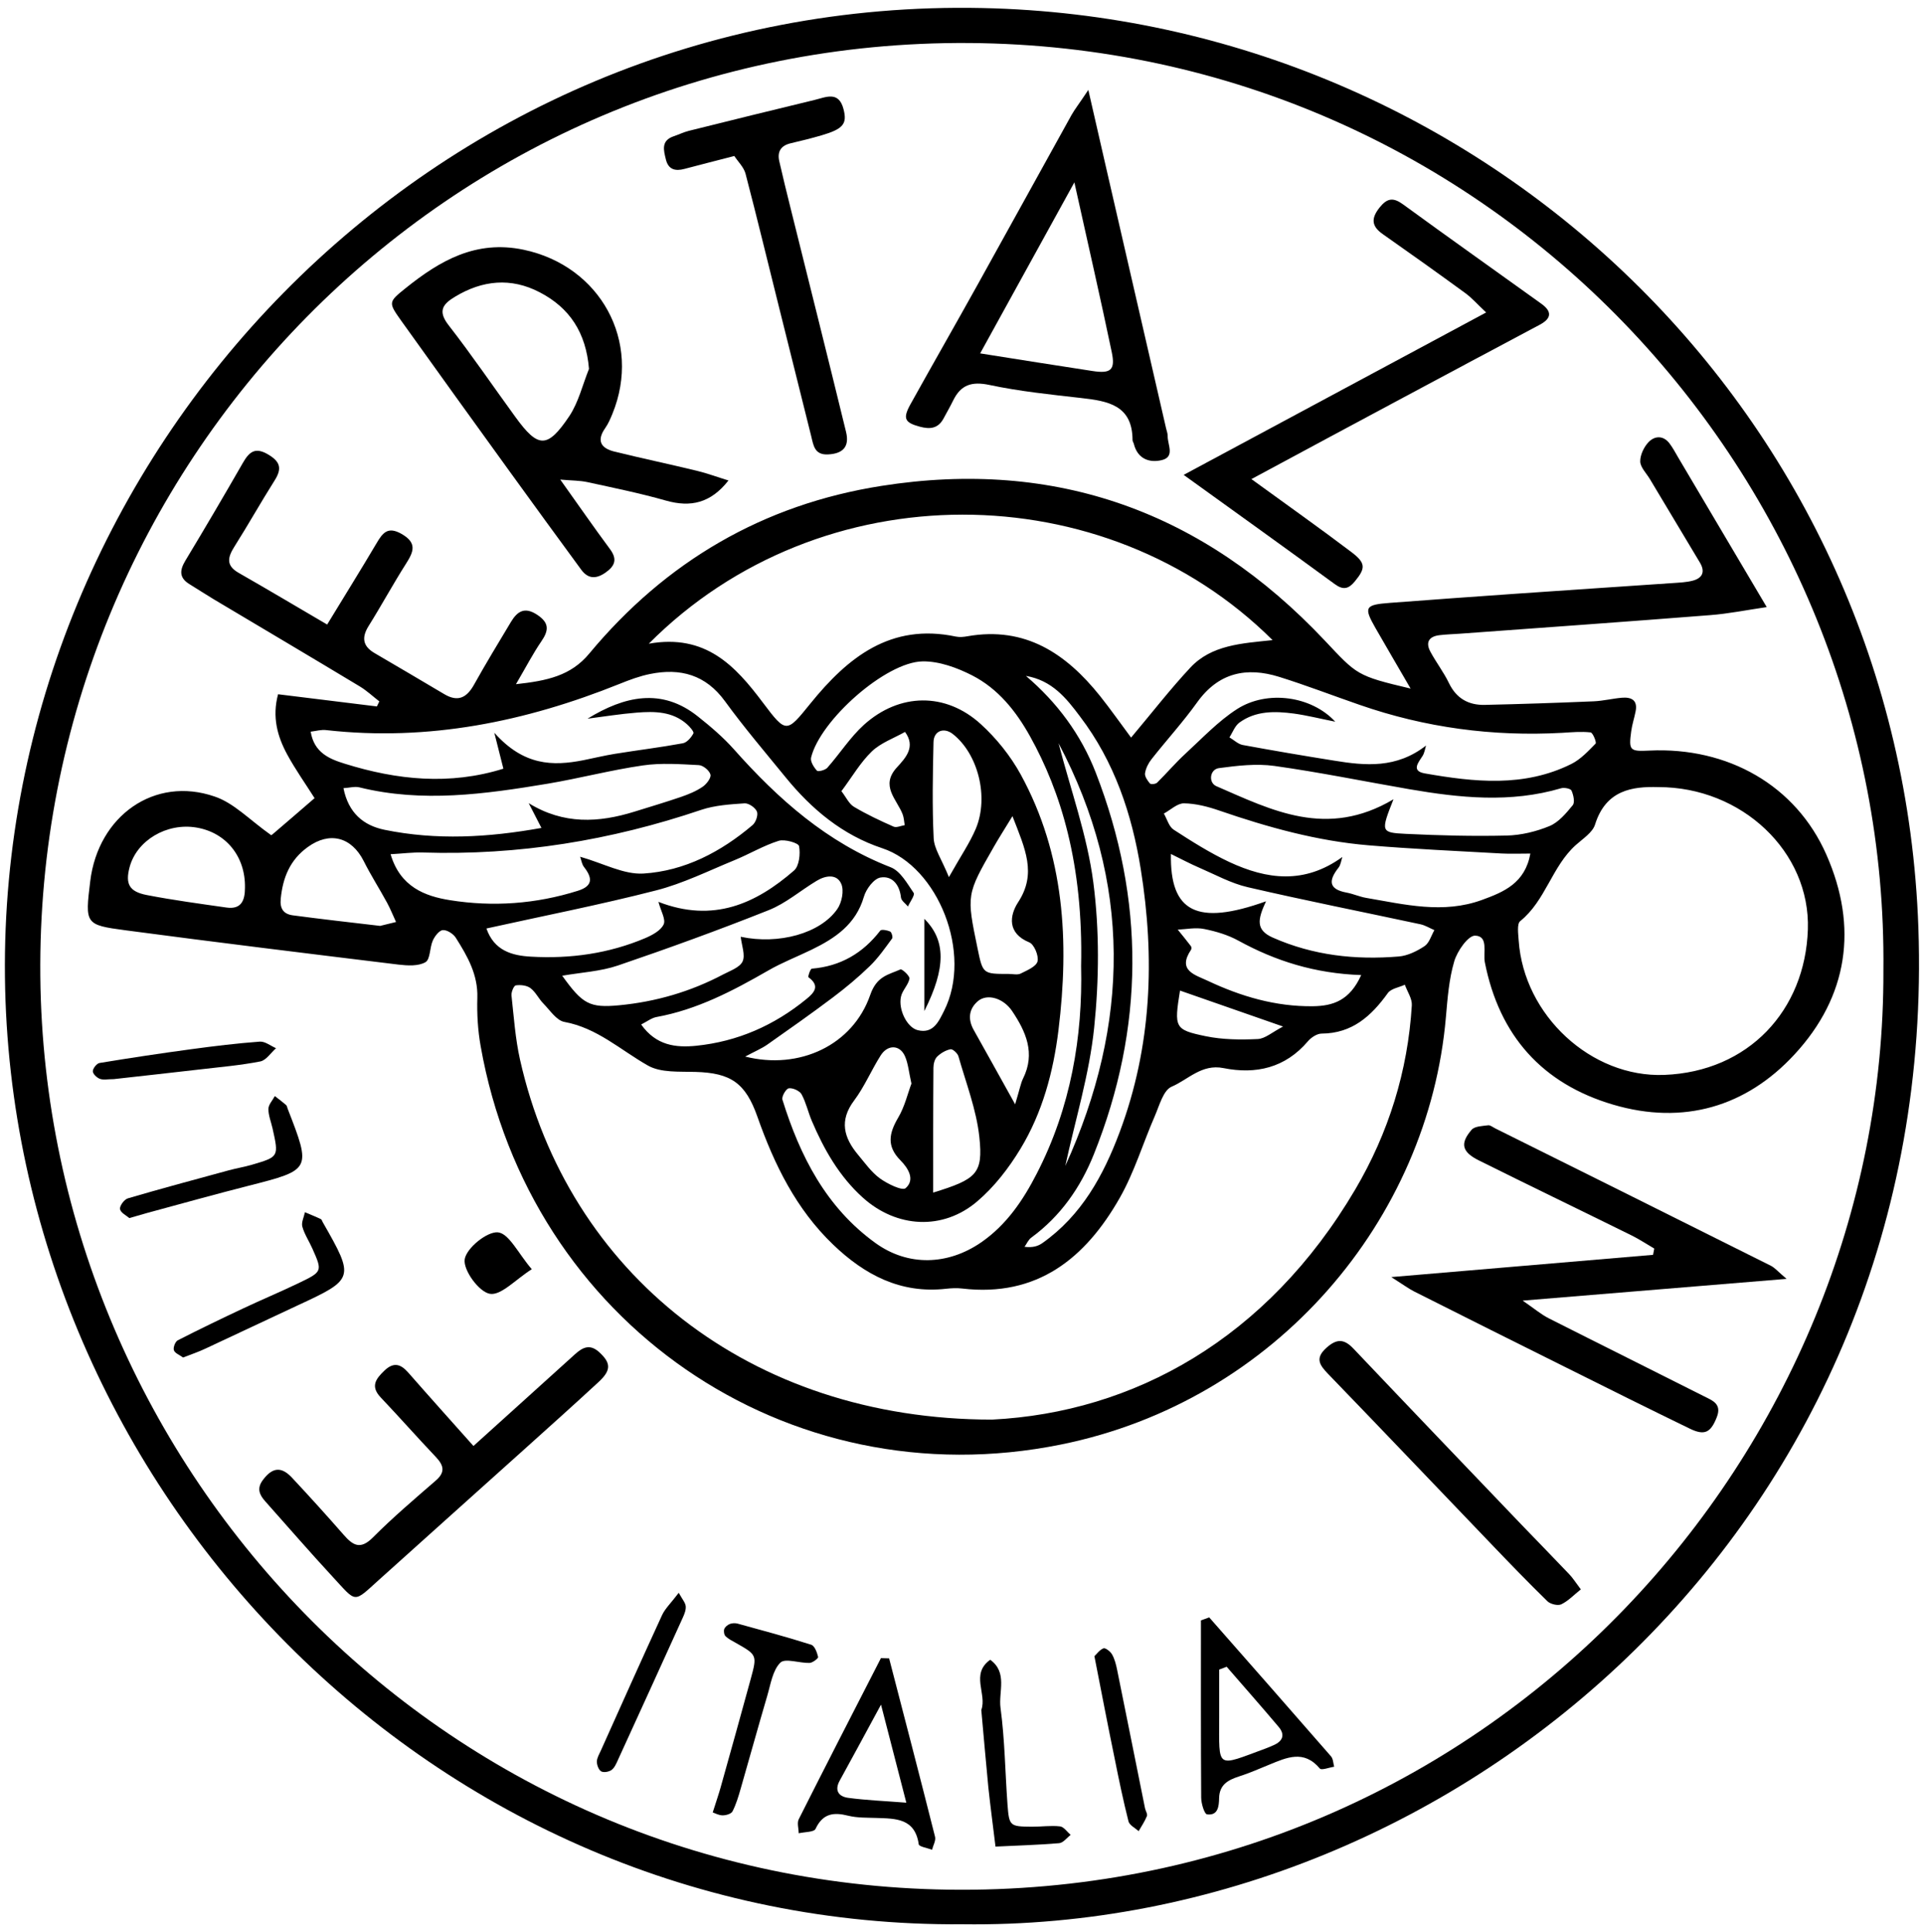 <svg width="237" height="238" viewBox="0 0 237 238" fill="none" xmlns="http://www.w3.org/2000/svg">
<path d="M118.64 237.09C53.44 237.62 1.32 183.49 0.61 120.38C-0.12 56.1 52.84 -0.45 121.07 0.99C182.81 2.3 234.23 51.14 236.43 114.3C238.96 187.13 179.91 237.92 118.64 237.09ZM232.12 119.56C232.78 58.97 183.98 5.77 119.46 5.3C54.98 4.84 4.34 57.45 4.97 120.32C5.58 181.3 55.32 233.6 119.96 232.83C184.2 232.08 232.32 179.1 232.12 119.56Z" fill="black"/>
<path d="M33.39 102.88C33.25 102.92 33.44 102.92 33.55 102.83C35.3 101.34 37.03 99.84 38.77 98.34C37.64 96.55 36.4 94.81 35.39 92.95C34.19 90.73 33.52 88.35 34.27 85.54C38.36 86.04 42.4 86.54 46.45 87.04C46.55 86.83 46.65 86.63 46.75 86.42C45.95 85.8 45.21 85.1 44.35 84.58C38.36 80.97 32.34 77.41 26.33 73.83C25.33 73.23 24.36 72.59 23.36 71.98C22.08 71.2 22.12 70.28 22.85 69.07C25.26 65.08 27.62 61.06 29.94 57.02C30.72 55.67 31.45 55.04 33.07 56.01C34.58 56.91 34.75 57.76 33.85 59.19C32.16 61.86 30.61 64.63 28.92 67.3C28.09 68.61 27.78 69.65 29.41 70.58C33 72.63 36.56 74.75 40.32 76.95C42.45 73.45 44.47 70.21 46.41 66.93C47.16 65.66 47.79 64.81 49.5 65.79C51.41 66.89 50.99 67.96 50.06 69.42C48.45 71.95 47.02 74.59 45.43 77.13C44.55 78.54 44.7 79.61 46.15 80.46C49.02 82.15 51.9 83.82 54.76 85.53C56.43 86.52 57.51 85.98 58.41 84.38C59.87 81.76 61.43 79.2 62.97 76.63C63.76 75.32 64.66 74.72 66.21 75.75C67.72 76.75 67.64 77.68 66.72 79.02C65.7 80.51 64.86 82.13 63.59 84.3C67.43 83.88 70.35 83.27 72.63 80.52C82.05 69.19 94.05 62.16 108.62 59.87C130.16 56.47 148.35 63.1 163.24 78.89C167.26 83.15 167.15 83.26 173.85 84.84C172.24 82.07 170.87 79.73 169.52 77.38C168.05 74.81 168.21 74.51 171.3 74.28C176.45 73.89 181.59 73.52 186.74 73.16C193.22 72.71 199.7 72.28 206.17 71.84C207 71.78 207.85 71.75 208.64 71.54C209.86 71.21 210.17 70.41 209.49 69.29C207.43 65.86 205.38 62.44 203.33 59.01C202.9 58.3 202.17 57.58 202.15 56.86C202.14 56.05 202.61 55.06 203.19 54.46C203.94 53.69 205 53.62 205.77 54.65C206.17 55.18 206.48 55.77 206.82 56.35C210.38 62.36 213.94 68.37 217.74 74.8C215.22 75.17 213.01 75.62 210.78 75.79C200.49 76.6 190.2 77.33 179.91 78.08C179.08 78.14 178.24 78.16 177.42 78.26C176.12 78.41 175.66 79.13 176.29 80.3C177 81.62 177.93 82.82 178.58 84.17C179.49 86.06 180.99 86.89 182.98 86.85C187.46 86.75 191.94 86.6 196.42 86.41C197.58 86.36 198.73 86.07 199.88 85.97C201.05 85.87 201.86 86.26 201.58 87.65C201.42 88.47 201.15 89.27 201.04 90.09C200.72 92.47 200.85 92.6 203.28 92.48C212.96 92.02 221.33 96.77 225.09 105.3C229.04 114.25 227.75 122.8 221.17 129.91C215.21 136.37 207.47 138.65 198.83 136.11C190.06 133.53 184.78 127.59 183 118.57C182.76 117.37 183.49 115.33 181.8 115.28C180.94 115.26 179.6 117.18 179.23 118.44C178.58 120.64 178.4 123.01 178.2 125.32C176.06 150.2 157.3 172.61 130.76 177.98C96.9 184.84 65.25 162.85 59.24 128.91C58.89 126.95 58.77 124.92 58.83 122.94C58.92 120.08 57.6 117.8 56.18 115.55C55.87 115.06 55.1 114.56 54.58 114.6C54.13 114.63 53.58 115.35 53.34 115.89C52.95 116.76 53.04 118.2 52.44 118.55C51.56 119.06 50.22 118.98 49.12 118.85C37.9 117.48 26.67 116.11 15.46 114.62C10.47 113.96 10.48 113.84 11.12 108.58C12.1 100.5 19.06 95.59 26.45 98.14C28.82 98.93 30.75 101.01 33.39 102.88ZM122.28 174.91C139.68 174.03 156.16 165 167.03 146.55C171.13 139.59 173.51 131.97 174 123.86C174.05 123.04 173.44 122.17 173.14 121.33C172.43 121.66 171.44 121.8 171.04 122.36C169 125.2 166.64 127.33 162.88 127.35C162.31 127.35 161.59 127.83 161.19 128.3C158.4 131.58 154.78 132.4 150.79 131.6C148.1 131.06 146.44 133.02 144.4 133.89C143.37 134.33 142.89 136.21 142.32 137.52C140.86 140.87 139.8 144.43 138.01 147.58C133.78 155.03 127.83 159.85 118.58 158.76C117.93 158.68 117.24 158.72 116.59 158.79C110.99 159.42 106.56 157.07 102.68 153.35C98.11 148.97 95.42 143.47 93.35 137.6C91.88 133.42 90.06 132.19 85.69 132.07C83.72 132.01 81.45 132.19 79.86 131.29C76.48 129.38 73.6 126.65 69.55 125.91C68.58 125.73 67.78 124.47 66.97 123.65C66.39 123.06 66.02 122.23 65.38 121.75C64.93 121.41 64.16 121.32 63.57 121.41C63.32 121.45 62.99 122.25 63.04 122.67C63.33 125.31 63.51 127.98 64.09 130.56C69.98 156.76 92.3 174.91 122.28 174.91ZM79.96 79.31C86.98 78.07 90.63 82.05 94.03 86.58C96.91 90.41 96.94 90.31 99.88 86.68C104.48 81 109.77 76.74 117.79 78.43C118.26 78.53 118.78 78.48 119.26 78.39C126.37 77.15 131.39 80.53 135.57 85.75C136.87 87.38 138.07 89.1 139.4 90.88C141.99 87.8 144.22 84.92 146.7 82.26C149.32 79.45 153.06 79.27 156.84 78.87C136.21 58.35 101.14 58.02 79.96 79.31ZM204.37 96.98C201.2 96.89 197.91 97.32 196.58 101.6C196.27 102.58 195.09 103.33 194.23 104.1C191.27 106.73 190.5 110.96 187.36 113.49C186.93 113.84 187.12 115.07 187.17 115.88C187.8 125.1 196.11 132.79 205.11 132.44C215.49 132.04 222.48 124.5 222.81 114.52C223.13 104.95 214.66 96.96 204.37 96.98ZM38.29 90.15C38.71 92.73 40.58 93.51 42.5 94.1C48.95 96.11 55.44 96.77 62.04 94.71C61.73 93.49 61.48 92.49 60.92 90.28C64.55 94.36 68.13 94.4 71.88 93.67C73.19 93.41 74.48 93.09 75.79 92.88C78.57 92.43 81.38 92.09 84.15 91.58C84.66 91.49 85.19 90.87 85.46 90.36C85.56 90.17 85.01 89.53 84.65 89.22C82.87 87.65 80.68 87.63 78.51 87.8C76.47 87.96 74.44 88.29 72.41 88.55C76.95 85.77 81.54 84.7 86.02 88.28C87.58 89.52 89.12 90.83 90.44 92.31C95.91 98.47 101.93 103.81 109.78 106.86C110.96 107.32 111.8 108.84 112.6 110.01C112.79 110.28 112.15 111.12 111.9 111.69C111.6 111.32 111.08 110.98 111.04 110.58C110.87 109 109.96 107.88 108.52 108.12C107.71 108.25 106.74 109.54 106.47 110.49C105.48 113.89 102.93 115.6 100.03 117.01C98.24 117.88 96.37 118.6 94.66 119.59C90.31 122.09 85.91 124.4 80.9 125.31C80.31 125.42 79.78 125.84 79.02 126.23C80.87 128.83 83.29 129.1 85.8 128.85C90.9 128.33 95.42 126.34 99.39 123.09C100.39 122.28 101.08 121.46 99.63 120.4C99.55 120.34 99.87 119.37 100.05 119.35C103.58 119.06 106.34 117.45 108.49 114.66C108.63 114.48 109.34 114.61 109.7 114.77C109.89 114.86 110.06 115.47 109.95 115.63C109.08 116.81 108.23 118.04 107.18 119.05C105.76 120.43 104.22 121.71 102.64 122.9C100 124.89 97.29 126.79 94.59 128.69C93.88 129.19 93.06 129.53 91.84 130.18C98.51 131.86 105.1 128.79 107.25 122.59C108.06 120.25 109.48 120.11 110.98 119.44C111.17 119.36 112.15 120.26 112.09 120.58C111.94 121.36 111.21 122.02 111.04 122.8C110.69 124.39 111.79 126.61 113.11 126.93C115.03 127.4 115.69 125.86 116.36 124.53C119.9 117.49 115.63 106.79 108.73 104.51C103.84 102.89 100.03 99.71 96.82 95.77C94.3 92.68 91.7 89.63 89.35 86.4C86.97 83.13 83.85 82.29 80.13 83.04C78.84 83.3 77.57 83.77 76.34 84.27C64.74 88.93 52.8 91.36 40.24 89.96C39.61 89.87 38.96 90.07 38.29 90.15ZM133.24 119.04C133.52 106.46 130.73 97.51 126.94 90.71C125.2 87.59 123 84.85 119.82 83.22C117.96 82.27 115.75 81.46 113.71 81.49C109.15 81.56 101.06 88.77 99.96 93.35C99.85 93.82 100.3 94.54 100.69 94.96C100.83 95.11 101.71 94.89 101.97 94.59C103.51 92.85 104.78 90.84 106.48 89.3C110.87 85.35 116.56 85.28 120.89 89.23C122.82 90.99 124.55 93.15 125.8 95.43C131.21 105.32 131.79 116.02 130.45 126.93C129.82 132.07 128.47 137.09 125.77 141.54C124.33 143.92 122.54 146.24 120.43 148.03C116.19 151.64 110.49 151.3 106.34 147.56C103.44 144.95 101.55 141.63 100.04 138.08C99.59 137.01 99.34 135.84 98.79 134.83C98.55 134.4 97.71 134.02 97.22 134.09C96.87 134.14 96.31 135.11 96.43 135.49C98.59 142.44 101.82 148.77 107.89 153.15C111.92 156.06 116.82 155.9 120.93 153.07C124.04 150.92 126.08 147.9 127.76 144.63C131.98 136.46 133.45 127.69 133.24 119.04ZM175.75 91.86C175.62 92.29 175.56 92.77 175.33 93.13C174.79 93.96 173.91 94.99 175.59 95.29C181.69 96.36 187.83 97.03 193.66 94.13C194.8 93.56 195.74 92.55 196.65 91.62C196.79 91.47 196.31 90.27 196.03 90.24C194.88 90.11 193.71 90.22 192.55 90.29C183.99 90.77 175.65 89.66 167.55 86.84C164.25 85.7 160.99 84.44 157.66 83.4C153.62 82.14 150.17 82.87 147.54 86.54C145.8 88.97 143.77 91.19 141.92 93.54C141.53 94.03 141.21 94.67 141.12 95.27C141.06 95.66 141.42 96.18 141.72 96.53C141.84 96.67 142.43 96.61 142.61 96.43C143.79 95.27 144.87 93.99 146.09 92.87C148.16 90.97 150.13 88.86 152.47 87.36C156.2 84.98 161.65 85.76 164.56 88.92C162.65 88.54 161.07 88.14 159.47 87.92C157.13 87.61 154.77 87.56 152.75 89.03C152.19 89.44 151.92 90.24 151.52 90.85C152.07 91.17 152.58 91.68 153.16 91.79C156.91 92.48 160.67 93.12 164.44 93.72C168.29 94.35 172.11 94.7 175.75 91.86ZM165.44 105.59C165.29 106.03 165.24 106.55 164.97 106.9C163.74 108.46 163.69 109.56 165.97 109.98C166.78 110.13 167.56 110.49 168.38 110.63C173.12 111.44 177.86 112.63 182.65 110.88C185.34 109.9 187.95 108.82 188.61 105.17C187.31 105.17 186.18 105.22 185.06 105.16C179.59 104.85 174.12 104.61 168.66 104.15C162.33 103.62 156.25 101.93 150.27 99.87C148.88 99.39 147.38 99 145.92 98.98C145.1 98.97 144.27 99.79 143.44 100.24C143.83 100.91 144.06 101.84 144.64 102.22C146.86 103.66 149.12 105.09 151.51 106.21C156.13 108.36 160.74 108.99 165.44 105.59ZM71.5 105.56C74.36 106.37 76.88 107.78 79.31 107.63C84.38 107.31 88.86 104.96 92.75 101.66C93.15 101.32 93.46 100.42 93.29 100C93.09 99.51 92.28 98.95 91.77 98.98C89.97 99.1 88.11 99.22 86.43 99.78C75.29 103.55 63.89 105.41 52.12 105.04C50.87 105 49.61 105.17 48.14 105.25C49.32 109.27 52.37 110.42 55.45 110.91C60.75 111.76 66.06 111.38 71.23 109.75C73.1 109.16 73.02 108.16 71.98 106.83C71.71 106.49 71.65 105.99 71.5 105.56ZM171.74 98.48C170.16 102.47 170.15 102.59 173.25 102.74C177.39 102.94 181.54 103.05 185.68 102.95C187.46 102.91 189.32 102.46 190.97 101.78C192.1 101.31 193.02 100.2 193.83 99.21C194.12 98.86 193.92 97.95 193.68 97.41C193.57 97.16 192.79 97.01 192.4 97.12C186.17 98.96 179.93 98.31 173.7 97.24C168.15 96.28 162.63 95.15 157.06 94.37C154.83 94.06 152.48 94.34 150.23 94.64C149.1 94.79 148.89 96.43 149.92 96.87C156.73 99.82 163.52 103.36 171.74 98.48ZM65.16 98.96C69.46 101.61 73.77 101.38 78.21 100C80.11 99.41 82.02 98.84 83.9 98.2C84.83 97.88 85.77 97.5 86.58 96.95C87.06 96.63 87.66 95.86 87.56 95.44C87.44 94.94 86.65 94.29 86.12 94.27C83.82 94.15 81.48 93.98 79.22 94.31C75.29 94.88 71.42 95.9 67.5 96.56C59.79 97.84 52.07 98.93 44.29 97.01C43.72 96.87 43.06 97.07 42.33 97.11C42.94 100.16 44.78 101.7 47.39 102.24C53.79 103.55 60.16 103.19 66.73 102.01C66.05 100.69 65.61 99.82 65.16 98.96ZM59.95 114.4C60.9 117.13 63.09 117.74 65.43 117.87C70.29 118.15 75.03 117.49 79.54 115.58C80.4 115.21 81.44 114.65 81.79 113.9C82.08 113.29 81.45 112.26 81.15 111.12C87.91 113.74 93.15 111.35 97.86 107.26C98.5 106.7 98.66 105.2 98.48 104.25C98.4 103.86 96.71 103.36 95.96 103.6C94.09 104.19 92.36 105.23 90.53 105.98C87.33 107.29 84.18 108.86 80.85 109.71C74 111.47 67.05 112.83 59.95 114.4ZM69.29 120.22C71.79 123.7 72.64 124.21 76.32 123.86C80.81 123.43 85.1 122.19 89.11 120.07C89.98 119.61 91.17 119.21 91.52 118.46C91.88 117.68 91.41 116.51 91.29 115.42C95.99 116.42 101.11 115 103.19 112.01C103.75 111.21 104.05 109.73 103.68 108.9C103.14 107.65 101.74 107.86 100.66 108.52C98.67 109.71 96.86 111.3 94.74 112.14C88.61 114.58 82.41 116.83 76.16 118.96C74.01 119.69 71.65 119.81 69.29 120.22ZM156.03 111.05C154.99 113.29 154.74 114.58 156.86 115.52C161.86 117.73 167.05 118.29 172.39 117.85C173.48 117.76 174.62 117.2 175.56 116.58C176.15 116.19 176.39 115.28 176.78 114.6C176.21 114.36 175.66 114.01 175.06 113.88C167.96 112.36 160.84 110.95 153.77 109.31C151.7 108.83 149.77 107.76 147.8 106.91C146.66 106.42 145.56 105.83 144.31 105.22C144.18 112.37 147.5 114.11 156.03 111.05ZM126.44 83.28C130.28 86.54 133.22 90.5 135.04 95.18C141.14 110.88 141.07 126.62 134.8 142.25C133.18 146.29 130.71 149.85 127.1 152.49C126.74 152.75 126.54 153.24 126.27 153.62C127.33 153.75 127.95 153.52 128.47 153.16C133.3 149.75 135.99 144.84 138 139.47C141.95 128.92 142.35 118.02 140.59 107.07C139.51 100.33 137.35 93.84 133.1 88.27C131.41 86.01 129.65 83.82 126.44 83.28ZM167.76 120.14C162.05 119.94 157.21 118.41 152.63 115.9C151.34 115.19 149.85 114.75 148.4 114.46C147.36 114.25 146.23 114.49 145.15 114.54C145.69 115.21 146.25 115.88 146.77 116.57C146.85 116.67 146.86 116.91 146.79 117.02C145.06 119.59 147.29 120.11 148.84 120.84C152.93 122.77 157.2 124.03 161.79 123.98C164.3 123.95 166.35 123.27 167.76 120.14ZM30.19 109.39C30.27 105.55 27.87 102.57 24.2 101.96C20.54 101.35 16.85 103.55 15.97 106.85C15.43 108.9 15.91 109.86 18.1 110.28C21.35 110.91 24.64 111.35 27.92 111.82C29.77 112.08 30.19 110.9 30.19 109.39ZM46.85 114.08C47.27 113.98 48.04 113.79 48.81 113.6C48.44 112.8 48.11 111.97 47.69 111.2C46.76 109.49 45.7 107.84 44.83 106.1C43.32 103.11 40.62 102.42 37.94 104.36C35.74 105.94 34.86 108.12 34.6 110.72C34.47 111.98 34.96 112.63 36.1 112.78C39.55 113.24 43.01 113.63 46.85 114.08ZM124.78 100.56C123.7 102.33 123.07 103.31 122.5 104.31C119.1 110.24 119.11 110.24 120.48 116.86C121.13 120 121.13 120 124.32 120C124.82 120 125.4 120.15 125.8 119.95C126.58 119.56 127.71 119.09 127.87 118.45C128.04 117.76 127.45 116.35 126.85 116.11C124.12 114.99 124.42 112.8 125.47 111.18C127.8 107.63 126.36 104.62 124.78 100.56ZM130.46 91.57C131.94 97.29 134 102.94 134.75 108.75C135.51 114.63 135.46 120.72 134.85 126.62C134.26 132.36 132.52 137.98 131.29 143.66C139.27 126.13 139.5 108.7 130.46 91.57ZM112.33 133.51C112.01 132.09 111.93 131.07 111.55 130.18C110.94 128.72 109.42 128.65 108.54 130.04C107.39 131.85 106.55 133.88 105.27 135.59C103.4 138.07 104 140.18 105.75 142.28C106.6 143.29 107.39 144.42 108.43 145.18C109.36 145.86 111.21 146.76 111.62 146.39C112.83 145.32 111.89 143.89 110.98 142.97C109.24 141.22 109.57 139.62 110.7 137.7C111.51 136.33 111.88 134.7 112.33 133.51ZM115.01 146.94C120.36 145.29 121.18 144.62 120.7 140.1C120.34 136.73 119.06 133.45 118.12 130.14C118.01 129.77 117.41 129.22 117.14 129.28C116.55 129.4 115.93 129.76 115.49 130.2C115.18 130.51 115.04 131.1 115.04 131.57C115 136.65 115.01 141.73 115.01 146.94ZM116.95 108.07C118.42 105.45 119.53 103.85 120.27 102.09C121.9 98.18 120.53 92.87 117.43 90.44C116.34 89.58 115.08 90.04 115.05 91.43C114.96 95.38 114.88 99.34 115.07 103.28C115.13 104.58 116.04 105.84 116.95 108.07ZM103.7 97.48C104.28 98.23 104.63 99.04 105.25 99.41C106.81 100.34 108.47 101.12 110.13 101.85C110.49 102.01 111.04 101.74 111.5 101.67C111.42 101.23 111.41 100.76 111.25 100.34C110.53 98.47 108.44 96.83 110.55 94.54C111.64 93.35 112.88 92.01 111.54 90.18C110.16 90.96 108.56 91.52 107.45 92.58C106.03 93.95 105.02 95.72 103.7 97.48ZM125.11 136.06C125.7 134.12 125.8 133.46 126.09 132.88C127.63 129.77 126.45 127.12 124.73 124.56C123.67 122.99 121.67 122.37 120.51 123.36C119.4 124.32 119.26 125.58 120.01 126.91C121.53 129.61 123.02 132.31 125.11 136.06ZM145.43 122.05C144.7 126.62 144.74 126.87 148.59 127.67C150.67 128.1 152.87 128.12 155.01 128.02C155.92 127.98 156.8 127.17 158.13 126.48C153.58 124.89 149.7 123.54 145.43 122.05Z" fill="black"/>
<path d="M220.19 157.57C209.17 158.48 198.81 159.33 187.66 160.25C189.12 161.25 189.93 161.95 190.86 162.42C197.24 165.65 203.66 168.83 210.04 172.05C211.05 172.56 212.24 172.97 211.58 174.63C210.84 176.49 210.11 176.92 208.27 176.03C203.18 173.56 198.12 171.04 193.05 168.51C186.79 165.4 180.54 162.27 174.3 159.13C173.61 158.78 172.98 158.31 171.47 157.35C182.89 156.38 193.31 155.49 203.73 154.61C203.78 154.35 203.83 154.1 203.88 153.84C202.94 153.29 202.04 152.69 201.07 152.21C194.81 149.12 188.52 146.09 182.27 142.98C180.17 141.94 179.91 140.89 181.37 139.2C181.75 138.76 182.7 138.74 183.4 138.65C183.68 138.61 184 138.9 184.3 139.04C195.62 144.67 206.95 150.3 218.26 155.96C218.78 156.23 219.19 156.74 220.19 157.57Z" fill="black"/>
<path d="M69.05 59.09C71.31 62.26 73.2 64.99 75.18 67.66C76.1 68.9 75.8 69.72 74.64 70.54C73.49 71.35 72.49 71.36 71.63 70.19C68.68 66.17 65.74 62.14 62.82 58.1C58.34 51.9 53.86 45.7 49.42 39.48C47.85 37.27 47.87 37.21 49.96 35.53C54.21 32.11 58.65 29.54 64.53 30.77C73.98 32.76 79.12 42.07 75.48 50.98C75.23 51.59 74.96 52.22 74.58 52.76C73.48 54.33 74.1 55.24 75.72 55.64C79.1 56.47 82.52 57.19 85.9 58.01C87.15 58.31 88.37 58.77 89.78 59.2C87.59 61.99 85.13 62.54 82.08 61.68C78.89 60.77 75.63 60.11 72.38 59.4C71.46 59.2 70.5 59.22 69.05 59.09ZM72.59 45.45C72.22 40.98 70.21 37.93 66.51 36.01C62.97 34.17 59.46 34.52 56.08 36.56C54.58 37.46 53.92 38.31 55.28 40.06C58.14 43.73 60.76 47.59 63.5 51.35C66.32 55.24 67.45 55.31 70.16 51.28C71.3 49.57 71.8 47.41 72.59 45.45Z" fill="black"/>
<path d="M134.13 11.08C135 14.9 135.62 17.6 136.24 20.3C138.73 31.12 141.22 41.94 143.71 52.76C143.78 53.08 143.92 53.41 143.91 53.73C143.89 54.78 144.84 56.29 143.19 56.69C141.67 57.06 140.2 56.55 139.74 54.69C139.7 54.53 139.58 54.38 139.58 54.22C139.57 49.91 136.53 49.41 133.25 49.04C129.46 48.61 125.66 48.22 121.94 47.43C119.75 46.97 118.42 47.41 117.47 49.35C117.11 50.09 116.69 50.81 116.3 51.54C115.63 52.8 114.64 52.92 113.35 52.57C111.51 52.07 111.23 51.58 112.21 49.81C114.95 44.88 117.76 39.98 120.5 35.05C124.37 28.09 128.21 21.11 132.07 14.15C132.47 13.45 132.98 12.81 134.13 11.08ZM132.41 22.47C128.28 29.97 124.64 36.56 120.8 43.54C125.81 44.33 130.22 45.04 134.63 45.71C136.89 46.06 137.48 45.6 137.02 43.4C135.64 36.78 134.12 30.19 132.41 22.47Z" fill="black"/>
<path d="M154.23 59.03C158.8 62.35 162.72 65.12 166.55 68.02C168.35 69.38 168.31 70.02 166.97 71.64C166.21 72.56 165.55 72.74 164.49 71.96C158.47 67.55 152.4 63.21 145.88 58.51C158.48 51.75 170.61 45.24 183.16 38.5C182.12 37.53 181.41 36.71 180.57 36.1C177.21 33.65 173.82 31.23 170.41 28.84C168.98 27.84 168.99 26.86 170.05 25.54C170.98 24.39 171.73 24.31 172.93 25.19C178.58 29.31 184.29 33.35 189.97 37.43C191.29 38.38 191.23 39.23 189.77 40.01C184.18 42.98 178.6 45.96 173.03 48.94C167.02 52.15 161.03 55.37 154.23 59.03Z" fill="black"/>
<path d="M58.35 178.16C62.72 174.21 66.79 170.55 70.85 166.87C71.81 166 72.7 165.55 73.86 166.61C75.29 167.93 75.36 168.81 73.77 170.28C70.72 173.1 67.62 175.87 64.53 178.65C58.6 183.98 52.65 189.3 46.72 194.64C43.5 197.54 44 197.52 41 194.28C38.18 191.23 35.46 188.09 32.69 184.98C31.97 184.17 31.62 183.39 32.4 182.35C33.55 180.81 34.65 180.64 35.98 182.06C38.14 184.37 40.26 186.71 42.34 189.09C43.48 190.39 44.39 191 45.95 189.44C48.41 186.97 51.08 184.7 53.71 182.42C54.91 181.38 54.69 180.55 53.72 179.52C51.43 177.11 49.23 174.61 46.94 172.2C45.64 170.84 46.28 169.92 47.37 168.88C48.5 167.8 49.36 168.04 50.3 169.1C52.92 172.09 55.57 175.04 58.35 178.16Z" fill="black"/>
<path d="M90.5 19.22C88.21 19.81 86.29 20.3 84.36 20.81C83.24 21.11 82.38 20.91 82.07 19.66C81.79 18.52 81.44 17.33 83.03 16.79C83.66 16.58 84.26 16.28 84.9 16.12C90.05 14.84 95.21 13.56 100.37 12.32C101.76 11.99 103.37 11.15 103.96 13.45C104.43 15.25 103.93 15.89 101.27 16.67C100 17.04 98.71 17.36 97.42 17.66C96.22 17.95 95.78 18.71 96.04 19.86C96.48 21.8 96.96 23.74 97.44 25.67C99.72 34.85 102.03 44.02 104.27 53.21C104.72 55.04 103.89 55.9 102.05 55.99C100.39 56.07 100.26 54.9 99.98 53.75C98.66 48.43 97.32 43.12 96 37.81C94.63 32.34 93.31 26.85 91.88 21.39C91.67 20.6 90.95 19.91 90.5 19.22Z" fill="black"/>
<path d="M194.83 195.83C193.99 196.49 193.29 197.25 192.42 197.67C191.99 197.87 191.08 197.65 190.71 197.29C188.33 194.97 186.02 192.57 183.72 190.17C177.04 183.21 170.39 176.22 163.69 169.29C162.62 168.18 162.04 167.35 163.48 166.06C164.75 164.92 165.66 164.95 166.82 166.18C173.69 173.42 180.59 180.62 187.49 187.83C189.45 189.87 191.43 191.89 193.38 193.94C193.82 194.39 194.17 194.95 194.83 195.83Z" fill="black"/>
<path d="M109.58 204.33C111.48 211.65 113.39 218.97 115.24 226.31C115.36 226.78 115 227.38 114.87 227.91C114.3 227.69 113.27 227.53 113.23 227.24C112.77 224.02 110.39 224.07 108.02 223.99C106.86 223.95 105.67 223.99 104.56 223.72C102.74 223.26 101.41 223.42 100.51 225.34C100.31 225.75 99.15 225.71 98.44 225.88C98.43 225.3 98.21 224.61 98.44 224.15C101.78 217.52 105.18 210.91 108.57 204.3C108.91 204.31 109.25 204.32 109.58 204.33ZM108.58 210.03C106.46 213.94 104.99 216.67 103.49 219.39C102.81 220.62 103.38 221.35 104.51 221.51C106.74 221.81 109 221.9 111.7 222.11C110.66 218.08 109.77 214.63 108.58 210.03Z" fill="black"/>
<path d="M149.03 199.28C154.04 204.98 159.06 210.68 164.04 216.4C164.31 216.71 164.31 217.25 164.43 217.68C163.82 217.77 162.87 218.15 162.66 217.9C160.69 215.55 158.57 216.55 156.42 217.43C155.19 217.93 153.98 218.47 152.72 218.87C151.36 219.31 150.29 219.88 150.25 221.54C150.23 222.53 150.13 223.72 148.77 223.55C148.43 223.51 148.04 222.2 148.04 221.48C147.99 214.2 148.01 206.92 148.01 199.65C148.35 199.52 148.69 199.4 149.03 199.28ZM151.18 205.36C150.87 205.48 150.57 205.59 150.26 205.71C150.26 207.67 150.26 209.64 150.26 211.6C150.26 218.06 149.8 217.71 156.04 215.41C156.35 215.3 156.65 215.16 156.95 215.03C158.11 214.53 158.41 213.73 157.57 212.75C155.47 210.26 153.31 207.82 151.18 205.36Z" fill="black"/>
<path d="M87.84 223.31C88.32 221.8 88.59 221.03 88.81 220.24C90.06 215.78 91.31 211.31 92.53 206.84C93.33 203.91 93.3 203.9 90.63 202.39C90.21 202.15 89.75 201.93 89.42 201.6C89.24 201.42 89.17 200.97 89.26 200.72C89.36 200.45 89.67 200.2 89.95 200.09C90.24 199.98 90.62 199.97 90.92 200.05C93.95 200.88 96.99 201.7 99.98 202.65C100.4 202.78 100.7 203.6 100.83 204.16C100.87 204.32 100.15 204.88 99.77 204.89C98.53 204.93 96.76 204.27 96.17 204.86C95.22 205.81 94.98 207.52 94.56 208.94C93.44 212.75 92.38 216.58 91.28 220.4C91.01 221.35 90.72 222.31 90.28 223.18C90.12 223.49 89.47 223.68 89.04 223.67C88.55 223.66 88.07 223.38 87.84 223.31Z" fill="black"/>
<path d="M22.56 167.26C22.13 166.94 21.55 166.73 21.43 166.36C21.32 166.03 21.6 165.3 21.91 165.14C24.57 163.78 27.27 162.48 29.97 161.21C32.22 160.15 34.52 159.19 36.77 158.11C39.75 156.68 39.75 156.65 38.5 153.84C38.1 152.93 37.52 152.08 37.26 151.13C37.12 150.61 37.46 149.96 37.58 149.36C38.24 149.64 38.9 149.9 39.55 150.21C39.67 150.27 39.71 150.49 39.8 150.63C43.72 157.48 43.67 157.61 36.66 160.85C32.89 162.6 29.14 164.39 25.37 166.14C24.48 166.57 23.53 166.88 22.56 167.26Z" fill="black"/>
<path d="M15.94 150.08C15.59 149.77 14.87 149.43 14.79 148.97C14.73 148.58 15.31 147.78 15.76 147.65C19.88 146.44 24.04 145.33 28.18 144.2C29.14 143.94 30.12 143.78 31.08 143.5C34.37 142.53 34.37 142.52 33.59 139.03C33.41 138.23 33.07 137.42 33.08 136.62C33.09 136.1 33.59 135.58 33.87 135.05C34.34 135.41 34.81 135.76 35.26 136.15C35.37 136.25 35.39 136.45 35.45 136.6C38.38 144.13 38.36 144.13 30.63 146.1C26.46 147.16 22.32 148.32 18.17 149.44C17.53 149.62 16.9 149.81 15.94 150.08Z" fill="black"/>
<path d="M120.94 210.69C121.67 208.73 119.57 206.26 122.04 204.5C124.22 206.08 123.04 208.46 123.31 210.43C123.84 214.37 123.88 218.37 124.17 222.35C124.37 224.99 124.46 225.05 127.16 225.07C128.32 225.08 129.5 224.9 130.64 225.03C131.11 225.08 131.52 225.71 131.95 226.08C131.48 226.44 131.03 227.06 130.53 227.1C127.92 227.32 125.3 227.39 122.69 227.52C122.4 225.09 122.07 222.67 121.81 220.23C121.5 217.09 121.24 213.94 120.94 210.69Z" fill="black"/>
<path d="M83.65 196.25C84.1 197.06 84.46 197.46 84.51 197.89C84.56 198.34 84.36 198.85 84.16 199.29C81.5 205.15 78.83 211.01 76.15 216.86C75.95 217.3 75.73 217.82 75.37 218.08C75.05 218.31 74.4 218.43 74.09 218.25C73.78 218.07 73.56 217.47 73.56 217.05C73.57 216.58 73.86 216.12 74.06 215.67C76.56 210.1 79.05 204.53 81.6 198.99C81.98 198.18 82.68 197.53 83.65 196.25Z" fill="black"/>
<path d="M14.02 132.96C13.28 132.96 12.73 133.09 12.3 132.92C11.92 132.78 11.43 132.3 11.44 131.98C11.45 131.63 11.92 131.03 12.27 130.97C16.03 130.35 19.81 129.78 23.59 129.27C26.39 128.89 29.2 128.55 32.01 128.34C32.66 128.29 33.35 128.86 34.02 129.15C33.38 129.72 32.8 130.64 32.08 130.78C29.64 131.26 27.15 131.47 24.68 131.76C21.04 132.18 17.41 132.58 14.02 132.96Z" fill="black"/>
<path d="M134.88 204.06C135.15 203.81 135.51 203.28 136 203.09C136.24 203 136.86 203.49 137.06 203.85C137.38 204.42 137.55 205.09 137.68 205.74C138.84 211.43 139.97 217.12 141.12 222.81C141.19 223.13 141.45 223.51 141.35 223.76C141.09 224.41 140.68 225.01 140.33 225.62C139.9 225.22 139.2 224.89 139.08 224.41C138.43 221.84 137.89 219.24 137.37 216.64C136.53 212.58 135.75 208.5 134.88 204.06Z" fill="black"/>
<path d="M65.54 156.38C63.52 157.66 61.75 159.65 60.37 159.41C59.03 159.18 57.08 156.5 57.27 155.17C57.47 153.79 60.03 151.71 61.37 151.84C62.74 151.98 63.87 154.44 65.54 156.38Z" fill="black"/>
<path d="M113.92 124.57C113.92 120.27 113.92 116.89 113.92 113.21C116.57 115.84 116.61 119.23 113.92 124.57Z" fill="black"/>
</svg>
